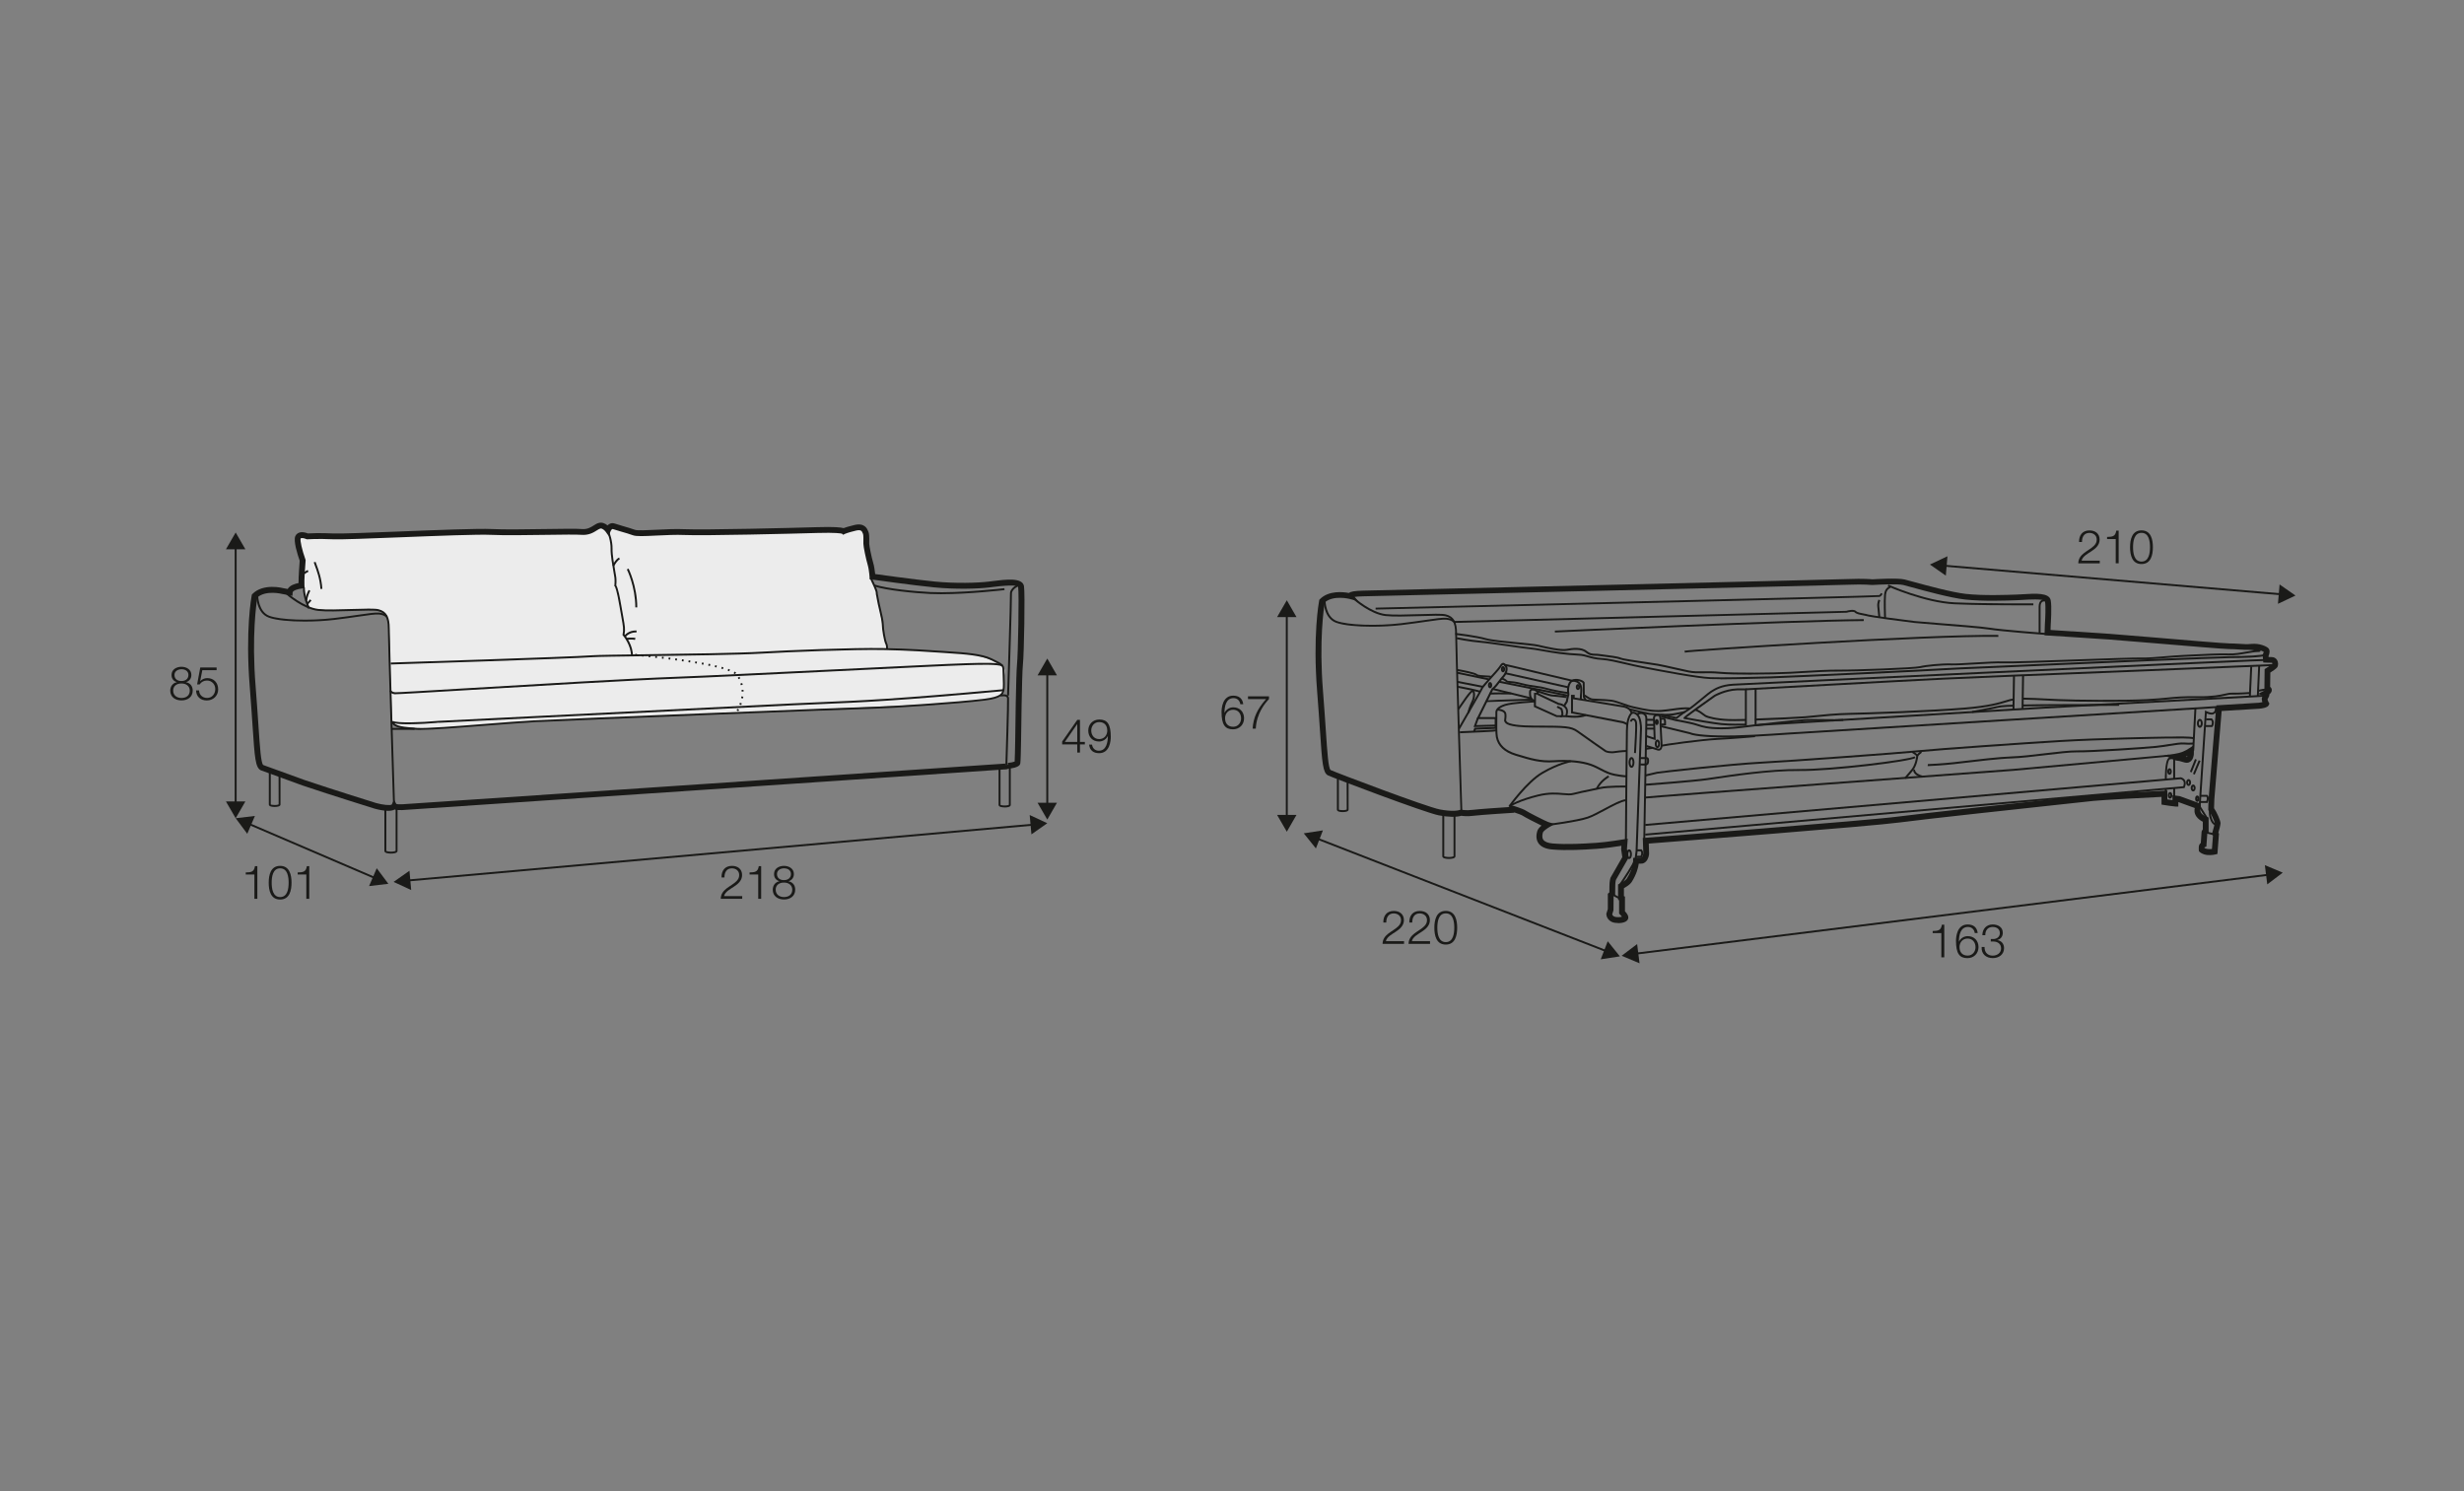 <?xml version="1.0" encoding="UTF-8"?>
<svg xmlns="http://www.w3.org/2000/svg" id="www_-_Q_180_280_" viewBox="0 0 570 345">
  <rect x="0" y="0" width="570" height="345" fill="#808080" stroke="none"/>
  <defs>
    <style>.cls-1{fill:#1a1a18;}.cls-2{fill:#ececec;}</style>
  </defs>
  <g>
    <g>
      <path class="cls-1" d="M286.92,162.92c-.12-.83-.7-1.4-1.58-1.4-1.76,0-2.08,2.01-2.08,3.38h.02c.36-.75,1.16-1.25,2.01-1.25,1.51,0,2.5,1.05,2.5,2.53s-1.07,2.56-2.56,2.56c-1.84,0-2.65-1.07-2.65-4.02,0-.9,.23-3.77,2.7-3.77,1.33,0,2.16,.66,2.32,1.98h-.68Zm-3.52,3.29c0,1.07,.57,1.94,1.89,1.94,1.08,0,1.81-.9,1.81-1.94,0-1.1-.67-2-1.83-2s-1.88,.89-1.88,2Z"></path>
      <path class="cls-1" d="M288.7,161.11h4.86v.63c-.94,.98-2.88,3.32-3.06,6.84h-.73c.18-2.56,1.02-4.45,3.11-6.84h-4.18v-.63Z"></path>
    </g>
    <g>
      <rect class="cls-1" x="297.45" y="142.11" width=".45" height="47.09"></rect>
      <polygon class="cls-1" points="295.43 142.77 297.68 138.88 299.92 142.77 295.43 142.77"></polygon>
      <polygon class="cls-1" points="295.43 188.54 297.68 192.43 299.92 188.54 295.43 188.54"></polygon>
    </g>
    <path class="cls-1" d="M335.17,198.73c-.46,0-1.52-.06-1.52-.61v-10h.45v10s.41,.16,1.07,.16,1.03-.13,1.08-.2v-10.17s.44,0,.44,0v10.21c0,.55-1.06,.61-1.52,.61Z"></path>
    <path class="cls-1" d="M310.62,187.89c-.41,0-1.35-.05-1.35-.56v-7.72h.45v7.72s.36,.11,.9,.11,.86-.1,.92-.16l-.02-6.41h.45v6.46c0,.5-.94,.56-1.35,.56Z"></path>
    <path class="cls-1" d="M337.72,169.65l-.02-.45c3.19-.13,8.06-.36,8.38-.43l.04,.2,.21,.14c-.08,.13-.12,.19-8.61,.54Z"></path>
    <path class="cls-1" d="M341.22,169.28l-.42-.15,.27-.76,4.7-.18v-1.83h-4.22l3.51-7.08,.05-.03c.51-.34,1.24-1.31,1.72-1.95,.24-.32,.43-.58,.55-.69,.29-.29,.8-.9,.89-1.63,.08-.66-.22-.94-.52-1.16-.18,.01-.42,.38-.58,.62l-.08,.12c-.31,.47-1.74,2.02-1.8,2.09-.85,.94-2.1,2.37-2.2,2.56h0c-.11,.26-.8,1.56-5.38,9.49l-.39-.22c2.08-3.61,5.23-9.09,5.35-9.41h0c.05-.15,.38-.61,2.29-2.73,.02-.02,1.47-1.59,1.76-2.03l.08-.12c.25-.38,.51-.77,.84-.83,.14-.02,.27,0,.39,.09,.41,.29,.81,.71,.71,1.58-.1,.87-.68,1.56-1.02,1.9-.09,.09-.28,.35-.51,.64-.51,.69-1.21,1.62-1.78,2.02l-3.13,6.32h3.95v2.72l-4.83,.19-.16,.47Z"></path>
    <path class="cls-1" d="M342.32,160.26c-.84-.34-5.31-1.18-5.35-1.19l.08-.44c.19,.03,4.56,.85,5.44,1.22l-.17,.42Z"></path>
    <rect class="cls-1" x="339.8" y="155.3" width=".45" height="6.04" transform="translate(119.62 461.81) rotate(-78.98)"></rect>
    <rect class="cls-1" x="340.53" y="152.66" width=".45" height="7.54" transform="translate(118.02 458.05) rotate(-78.22)"></rect>
    <path class="cls-1" d="M344.83,156.82c-.2-.05-.65-.08-1.13-.1-1.2-.06-2.02-.12-2.31-.43-.23-.23-2.4-.73-4.37-1.07l.08-.44c.98,.17,4.2,.76,4.62,1.2,.19,.2,1.33,.26,2.01,.29,.53,.02,.98,.05,1.23,.11l-.12,.43Z"></path>
    <path class="cls-1" d="M362.78,160.52c-1.01,0-4.39-.73-5.38-1.03-.54-.17-1.22-.26-2-.37-.96-.13-2.16-.3-3.5-.66-1.33-.36-2.17-.42-2.67-.46-.45-.03-.73-.05-.9-.27-.15-.19-.62-.42-.89-.51l.15-.42c.08,.03,.81,.3,1.09,.66,.05,.06,.28,.08,.58,.1,.52,.04,1.38,.1,2.75,.47,1.32,.35,2.45,.51,3.45,.65,.81,.11,1.5,.21,2.07,.39,1.37,.42,4.96,1.11,5.34,1.01l.13,.43s-.13,.02-.23,.02Z"></path>
    <rect class="cls-1" x="354.47" y="151.23" width=".45" height="16.17" transform="translate(128.48 475.57) rotate(-78.61)"></rect>
    <path class="cls-1" d="M363.6,157.7c-.54-.13-13.17-3.1-13.69-3.25-.5-.15-1.98-.42-1.99-.42l.08-.44c.06,.01,1.52,.27,2.05,.43,.5,.15,13.53,3.22,13.66,3.25l-.1,.44Z"></path>
    <path class="cls-1" d="M362.07,163.32l-.38-.24,.54-.84c.04-.21,.19-1.07,.29-1.4l.05-.09s.03-.18-.03-.47c-.11-.58-.07-2.43,1.04-2.99,1.03-.52,2.65-.02,2.97,.55l.03,.11,.04,3.26,.42,.69-.38,.23-.48-.79-.04-3.31c-.26-.33-1.5-.75-2.34-.33-.82,.41-.9,1.96-.8,2.5,.09,.47,.04,.7-.04,.82-.11,.38-.27,1.33-.27,1.34l-.03,.08-.56,.87Z"></path>
    <path class="cls-1" d="M376.24,167.8c-.04-.13-.48-.35-.84-.46l-11.97-2.32v-4.27h.85v.64l11.47,1.87c.07,.01,1.61,.31,1.91,1.63l-.44,.1c-.23-1.03-1.53-1.28-1.55-1.29l-11.79-1.93v2.87l11.63,2.25c.25,.08,1.02,.34,1.16,.75l-.43,.14Z"></path>
    <rect class="cls-1" x="349.56" y="156.01" width=".45" height="8.96" transform="translate(110.76 462.11) rotate(-76.25)"></rect>
    <path class="cls-1" d="M362.43,165.93l-2.37-.02-5.22-2.35v-.15c0-.37,0-.7,0-.98-1.13-.69-1.12-1.49-1.12-2.03,0-.07,0-.14,0-.2-.03-.69,.45-.85,.47-.86,.02,0,.67-.23,1.43,.32,.11,.08,.46,.33,.38,.65-.01,.04-.03,.08-.05,.11l4.7,2.23c.21,.01,.98,.11,1.66,.83,.81,.86,.2,2.25,.18,2.31l-.06,.13Zm-2.23-.45h1.93c.11-.33,.34-1.17-.14-1.68-.64-.68-1.35-.69-1.38-.69l-.1-.02-5.19-2.46c-.01,.48-.02,1.75-.02,2.65l4.91,2.21Zm-5.64-5.73c-.14,0-.22,.03-.23,.03-.02,0-.18,.08-.16,.41,0,.07,0,.14,0,.22,0,.44,0,.98,.68,1.49,0-1.02,.02-1.36,.02-1.48l-.13-.06,.71-.12s.06-.02,.09-.03c-.02-.03-.08-.09-.19-.17-.32-.24-.61-.29-.8-.29Z"></path>
    <path class="cls-1" d="M376.21,179.84c-.26,0-1.05-.03-2.76-.36-1.28-.25-2.23-.75-3.25-1.27-.69-.36-1.4-.73-2.24-1.03-2.02-.73-5.18-1.04-8.46-.82-3.2,.21-5.47-.48-8.61-1.43l-.3-.09c-2.62-.79-4.14-2.23-4.54-4.27-.17-.87-.14-2.84-.12-4.29,0-.62,.01-1.15,0-1.34-.07-.87,.66-1.56,2.17-2.05,1.61-.53,6.71-.81,6.93-.83l.02,.45c-.05,0-5.26,.29-6.81,.8-.88,.29-1.92,.8-1.86,1.59,.02,.21,0,.73,0,1.38-.02,1.34-.04,3.37,.12,4.19,.36,1.86,1.78,3.18,4.23,3.92l.3,.09c3.1,.94,5.34,1.62,8.45,1.41,3.39-.22,6.54,.09,8.64,.85,.88,.32,1.6,.69,2.3,1.06,.98,.51,1.91,1,3.13,1.23,2.03,.39,2.74,.35,2.74,.35l.03,.45s-.04,0-.1,0Z"></path>
    <path class="cls-1" d="M361.05,165.94s-.07,0-.12,0l.06-.45c.11,.01,.14-.02,.15-.03,.17-.21-.03-1.02-.14-1.31-.03-.02-.29-.15-.73-.37-.09-.04-.16-.08-.17-.09l.24-.38s.06,.03,.13,.06c.76,.36,.9,.47,.96,.6,0,.01,.47,1.25,.08,1.76-.08,.1-.22,.21-.45,.21Z"></path>
    <path class="cls-1" d="M362.37,161.5c-.78-.11-2.89-.36-3.28-.36-.51,.04-3.15-.88-3.67-1.07l.15-.42c1.18,.41,3.16,1.04,3.51,1.04,.5-.02,3.24,.35,3.36,.36l-.06,.45Z"></path>
    <path class="cls-1" d="M372.82,174.27c-.92,0-1.46-.27-1.49-.28-.08-.05-5.02-3.48-6.55-4.6-1.41-1.03-3-1.04-8.91-1.06h-1.05c-6.13-.03-6.56-.92-6.75-1.31-.17-.13-.13-.36-.08-.68,.04-.3,.1-.72,.02-1.17-.11-.58-1.22-.76-1.63-.78l.02-.45c.08,0,1.85,.09,2.05,1.14,.1,.53,.03,1.01-.01,1.32-.02,.11-.03,.24-.03,.3,.04,.04,.06,.09,.08,.13,.41,.85,3.67,1.04,6.34,1.05h1.04c6.03,.02,7.65,.03,9.18,1.15,1.53,1.12,6.45,4.53,6.52,4.58h0s.77,.36,2,.16c1.35-.22,2.71-.25,2.73-.25v.45s-1.33,.03-2.65,.24c-.3,.05-.57,.07-.81,.07Z"></path>
    <path class="cls-1" d="M344.7,159.24c-.28,0-.49-.31-.49-.72s.21-.72,.49-.72,.49,.31,.49,.72-.21,.72-.49,.72Zm0-.93s-.04,.12-.04,.21,.02,.16,.04,.21c.02-.05,.04-.12,.04-.21s-.02-.16-.04-.21Z"></path>
    <path class="cls-1" d="M347.7,155.55c-.28,0-.49-.31-.49-.72s.21-.72,.49-.72,.49,.31,.49,.72-.21,.72-.49,.72Zm0-.93s-.04,.12-.04,.21,.02,.16,.04,.21c.02-.05,.04-.12,.04-.21s-.02-.16-.04-.21Z"></path>
    <rect class="cls-1" x="355.28" y="149.94" width=".45" height="14.9" transform="translate(124.3 469.96) rotate(-77.39)"></rect>
    <path class="cls-1" d="M365.47,161.86s-.02-.72,.04-1.19c.2-1.58-.1-2.23-.39-2.49-.59-.54-1.33-.48-1.44-.42l-.3-.33c.08-.09,.24-.14,.48-.16,.21,0,.95,0,1.57,.57,.53,.49,.71,1.46,.53,2.88-.05,.44-.03,1.11-.03,1.12h-.45Z"></path>
    <path class="cls-1" d="M365.03,159.65c-.29,0-.5-.3-.5-.69s.22-.69,.5-.69,.5,.3,.5,.69-.22,.69-.5,.69Zm-.02-.94s-.03,.1-.03,.24,.05,.23,.07,.24c-.02-.02,.03-.1,.03-.24s-.05-.23-.07-.24Z"></path>
    <path class="cls-1" d="M364.23,166.06c-1.05,0-1.91-.13-1.98-.14l.07-.45s2.8,.41,4.43-.24l.17,.42c-.79,.32-1.81,.41-2.69,.41Z"></path>
    <path class="cls-1" d="M522.41,160.06l-.1-.44c.79-.18,1.42-.3,1.95-.3v.45c-.48,0-1.09,.12-1.85,.29Z"></path>
    <path class="cls-1" d="M487.17,162.38c-4.51,0-9-.08-11.11-.18-.71-.03-1.48-.07-2.26-.11-2.13-.11-4.34-.22-5.86-.23v-.45c1.54,.01,3.75,.13,5.88,.23,.78,.04,1.54,.08,2.25,.11,3.75,.17,15.03,.29,20.59,0,2.13-.11,3.53-.25,4.77-.37,1.95-.19,3.5-.35,6.87-.3,3.56,.05,5.24-.33,6.35-.58,.62-.14,1.11-.25,1.67-.24,1.51,.04,4.09-.14,4.12-.15l.03,.45s-2.63,.18-4.16,.15c-.51-.02-.95,.09-1.56,.23-1.13,.25-2.83,.64-6.46,.59-3.35-.04-4.88,.11-6.82,.3-1.24,.12-2.65,.26-4.79,.38-2.45,.13-6,.18-9.53,.18Z"></path>
    <path class="cls-1" d="M406,166.7v-.45c4.64-.15,10.1-.42,11.52-.53,.58-.05,1.29-.12,2.1-.2,2.17-.22,5.14-.53,8.08-.58,4.22-.08,18.85-.57,26.78-1.23,5.61-.47,7.95-1.19,9.5-1.67,.67-.21,1.2-.37,1.76-.43l.05,.45c-.52,.05-1,.2-1.67,.41-1.57,.49-3.94,1.22-9.6,1.69-7.94,.66-22.58,1.15-26.81,1.23-2.91,.05-5.88,.36-8.04,.58-.81,.08-1.53,.16-2.11,.2-1.42,.12-6.89,.38-11.56,.54Z"></path>
    <path class="cls-1" d="M401.31,166.83c-.58,0-1.08,0-1.5-.02-2.85-.11-4.81-.65-5.38-.97-.14-.08-.29-.19-.48-.34-.43-.34-1.03-.8-1.86-1.1l.15-.42c.89,.32,1.55,.83,1.98,1.16,.17,.13,.32,.25,.43,.31,.45,.25,2.3,.8,5.18,.91,.55,.02,1.81,.05,4.04-.02v.45c-.93,.03-1.8,.04-2.56,.04Z"></path>
    <path class="cls-1" d="M383.53,164.73c-1.77,0-3.57-.39-4.92-.69-.28-.06-.53-.12-.77-.17-.77-.16-1.68-.48-2.56-.79-.95-.34-1.85-.65-2.49-.74-.85-.12-2.19-.17-3.18-.21-.51-.02-.94-.04-1.19-.06-.65-.05-1.5-.64-1.86-.89-.05-.04-.09-.06-.11-.07l.11-.19-.11-.21c.13-.07,.2-.01,.37,.1,.3,.21,1.11,.77,1.64,.81,.25,.02,.67,.04,1.17,.06,.99,.04,2.36,.1,3.22,.22,.69,.1,1.61,.42,2.58,.76,.86,.31,1.76,.62,2.5,.77,.24,.05,.5,.11,.78,.17,1.54,.34,3.65,.8,5.62,.65,.85-.06,1.69-.18,2.5-.29,1.43-.2,2.78-.39,4.06-.28l-.04,.45c-1.23-.11-2.56,.08-3.96,.28-.82,.11-1.66,.23-2.53,.3-.27,.02-.55,.03-.82,.03Z"></path>
    <path class="cls-1" d="M318.22,141.04v-.45c1.14-.03,115.19-2.74,116.5-2.91,.17-.08,.34-.37,.38-.47l.41,.18c-.02,.05-.25,.54-.67,.71-.35,.15-81.68,2.1-116.62,2.93Z"></path>
    <path class="cls-1" d="M434.53,142.97s-.15-1.9-.25-2.63c-.11-.8,.25-1.59,.27-1.62l.41,.19s-.32,.7-.23,1.37c.1,.75,.24,2.58,.25,2.66l-.45,.04Z"></path>
    <path class="cls-1" d="M474.5,146.98c-2.12-.13-11.51-.86-14.32-1.31-1.8-.29-7.47-.74-12.04-1.1-2.42-.19-4.51-.36-5.32-.45-2.02-.22-10.38-1.34-10.89-1.55-.13-.05-.45-.11-.78-.17-.99-.18-1.77-.34-2.09-.7-.24-.27-1.24-.12-1.86,.06h-.06c-3.7,.11-90.52,2.36-90.72,2.36v-.45c.4,0,88.61-2.29,90.68-2.34,.36-.11,1.8-.49,2.3,.07,.25,.27,1.21,.45,1.84,.56,.39,.07,.7,.13,.88,.2,.45,.17,8.34,1.25,10.77,1.52,.81,.09,2.89,.25,5.31,.44,4.57,.36,10.26,.81,12.07,1.1,2.8,.45,12.16,1.18,14.27,1.31l-.03,.45Z"></path>
    <path class="cls-1" d="M405.12,156.09c-2.89,0-5.65-.06-7.24-.2-1.64-.15-2.83-.13-3.89-.11-1.19,.02-2.22,.04-3.43-.21-.96-.2-2.11-.46-3.23-.71-1.5-.34-2.91-.66-3.85-.83-.54-.1-1.56-.25-2.74-.42-3.03-.44-5.38-.8-5.92-1.03-.63-.27-2.62-.52-3.95-.68-.35-.04-.66-.08-.92-.12-.36-.05-.68-.06-.96-.07-.75-.02-1.35-.04-2.17-.73-1.07-.89-3.14-.64-4.28-.41-1.45,.29-4.74-.48-6.71-.94l-.09-.02c-.77-.18-2.77-.37-4.87-.58-2.8-.27-5.97-.58-7.23-.95-2.18-.63-6.75-1.18-6.98-1.18v-.45c.27,0,4.91,.56,7.1,1.2,1.22,.36,4.37,.66,7.15,.93,2.21,.22,4.13,.4,4.93,.59l.09,.02c1.81,.42,5.17,1.2,6.52,.93,1.22-.24,3.45-.5,4.66,.51,.7,.58,1.17,.6,1.89,.62,.29,0,.62,.02,1,.07,.26,.03,.57,.07,.91,.12,1.51,.19,3.39,.42,4.07,.72,.52,.23,3.57,.67,5.8,1,1.18,.17,2.2,.32,2.76,.42,.95,.17,2.37,.49,3.87,.83,1.12,.25,2.26,.51,3.22,.71,1.17,.24,2.12,.22,3.34,.2,1.07-.02,2.27-.04,3.94,.11,3.46,.31,12.36,.22,16.33,0,.84-.05,1.68-.1,2.54-.15,2.98-.18,6.06-.37,8.78-.35,3.39,.04,17.3-.48,18.53-.79,1.37-.34,5.1-.71,7.36-.64,1.05,.04,3.12-.09,5.31-.22,2.61-.15,5.32-.32,6.67-.24,1.33,.08,9.98-.23,17.61-.5,6.65-.24,12.94-.45,14.17-.42,1.6,.05,3.54-.12,5.6-.29,1.31-.11,2.66-.22,3.92-.28,.67-.03,1.44-.07,2.25-.11,2.98-.15,6.68-.33,8.53-.25,1.32,.06,2.79-.2,4.08-.43,.65-.11,1.28-.22,1.85-.29-.63-.12-1.43-.25-2.18-.36l.07-.45c3.63,.53,3.62,.69,3.61,.92-.02,.26-.33,.27-.63,.27-.75,.01-1.67,.18-2.64,.35-1.32,.23-2.81,.49-4.18,.43-1.83-.08-5.52,.1-8.49,.25-.81,.04-1.58,.08-2.26,.11-1.25,.06-2.6,.17-3.9,.28-2.07,.17-4.02,.33-5.64,.29-1.21-.03-7.49,.19-14.14,.42-8.02,.28-16.3,.58-17.65,.5-1.33-.07-4.02,.08-6.62,.24-2.2,.13-4.29,.25-5.35,.22-2.32-.07-6.03,.33-7.23,.63-1.3,.32-15.14,.84-18.65,.81-2.69-.03-5.77,.16-8.75,.34-.85,.05-1.7,.1-2.54,.15-2.15,.12-5.75,.2-9.15,.2Z"></path>
    <path class="cls-1" d="M398,157.14c-.88,0-1.68,0-2.32-.03-2.97-.1-11.64-1.76-15.34-2.47l-1.03-.2c-.89-.17-1.95-.42-3.07-.68-2.09-.49-4.26-1-5.71-1.08-1.4-.07-2.46-.37-3.31-.61-.54-.15-1.01-.29-1.45-.33-.4-.04-.78-.06-1.21-.09-.84-.05-1.89-.11-3.76-.35-1.37-.18-2.7-.41-3.88-.62-1.27-.22-2.37-.42-3.21-.49-.74-.06-2.53-.32-4.61-.62-2.52-.36-5.37-.77-6.71-.88-2.4-.2-5.4-.8-5.43-.81l.09-.44s3,.6,5.37,.8c1.35,.11,4.21,.52,6.73,.89,1.99,.29,3.86,.56,4.59,.62,.86,.07,1.97,.27,3.25,.49,1.17,.21,2.49,.44,3.86,.61,1.85,.24,2.89,.3,3.73,.35,.44,.03,.82,.05,1.23,.09,.48,.05,.97,.19,1.53,.35,.87,.25,1.86,.53,3.21,.6,1.49,.07,3.67,.59,5.79,1.09,1.11,.26,2.16,.51,3.05,.68l1.03,.2c3.69,.71,12.34,2.37,15.27,2.47,2.81,.1,8.54-.05,12.33-.15l1.7-.04c3.34-.08,37.24-1.68,39.86-1.88,1.46-.11,5.61-.28,10.41-.48,3.92-.16,8.37-.35,12.32-.54,8.51-.41,41.5-1.79,43.64-1.79,3.63,0,7.55-.18,8.01-.53l.27,.36c-.76,.58-6.53,.63-8.28,.63-2.14,0-35.1,1.38-43.62,1.79-3.95,.19-8.4,.38-12.33,.54-4.8,.2-8.94,.37-10.39,.48-2.62,.2-36.55,1.79-39.89,1.88l-1.7,.04c-2.93,.08-7.03,.19-10.04,.19Z"></path>
    <path class="cls-1" d="M435.85,142.96c0-.16-.15-3.93,0-5.41,.14-1.36,.91-1.8,1.36-1.93l.16,.42h-.03c-.59,.19-.97,.74-1.05,1.56-.15,1.46,0,5.31,0,5.35l-.45,.02Z"></path>
    <path class="cls-1" d="M378.55,199.03l-.45-.06,.26-2.01,1.02-28.48c0-.65-.15-2.49-.85-3.03-.35-.27-.6-.37-.79-.33-.22,.06-.43,.33-.64,.81-.25,.58-.47,1.22-.52,3.14-.06,2.46-.23,25.26-.23,25.49h-.45c0-.23,.17-23.04,.23-25.5,.05-1.83,.23-2.57,.56-3.31,.28-.63,.58-.97,.95-1.06,.44-.11,.86,.16,1.18,.41,1.01,.78,1.02,3.29,1.02,3.4l-1.02,28.51-.26,2.03Z"></path>
    <path class="cls-1" d="M380.6,194.21h-.45c0-.26,.43-25.2,.46-26.65v-.49c.05-1.11,.04-1.38-.37-1.68-.62-.45-1.43,.07-1.44,.07l-.25-.38s1.07-.7,1.95-.06c.62,.45,.61,.96,.57,2.06v.49c-.05,1.44-.47,26.39-.48,26.64Z"></path>
    <path class="cls-1" d="M379.78,198.45h-1.27v-.45h1c.21-.41,.21-.74,.02-1.04h-.82v-.45h1.04l.07,.08c.4,.49,.4,1.08,.02,1.74l-.06,.11Z"></path>
    <path class="cls-1" d="M376.87,198.75c-.38,0-.65-.47-.65-1.12s.27-1.12,.65-1.12,.65,.47,.65,1.12-.27,1.12-.65,1.12Zm0-1.78s-.19,.25-.19,.67,.15,.65,.2,.67c.05-.02,.19-.25,.19-.67s-.15-.65-.2-.67Z"></path>
    <path class="cls-1" d="M374.92,204.9l-.37-.26c.92-1.33,3.35-4.96,3.5-5.82l.44,.08c-.19,1.11-3.23,5.5-3.57,6Z"></path>
    <rect class="cls-1" x="373.64" y="206.41" width=".45" height="1.96" transform="translate(14.14 438.45) rotate(-61.73)"></rect>
    <path class="cls-1" d="M349.31,186.78l-.37-.26c.17-.24,4.14-5.81,7.75-7.91,3.79-2.2,6.53-2.7,6.64-2.72l.08,.44s-2.78,.51-6.49,2.67c-3.53,2.05-7.57,7.73-7.61,7.79Z"></path>
    <path class="cls-1" d="M349.4,186.63l-.23-.39c.09-.06,2.31-1.37,6.58-2.41,2.6-.63,4.4-.47,5.84-.34,.95,.08,1.69,.15,2.38-.04,1.1-.3,2.48-.58,3.81-.85,.84-.17,1.65-.34,2.35-.5,1.8-.42,6-.35,6.18-.35v.45c-.05,0-4.33-.06-6.08,.34-.7,.16-1.52,.33-2.36,.5-1.32,.27-2.69,.55-3.78,.84-.76,.21-1.58,.13-2.53,.05-1.42-.12-3.17-.28-5.7,.33-4.2,1.02-6.43,2.34-6.46,2.35Z"></path>
    <path class="cls-1" d="M369.59,182.6l-.41-.19c.92-1.95,2.78-2.95,2.86-2.99l.21,.4s-1.81,.97-2.67,2.78Z"></path>
    <path class="cls-1" d="M357.99,191.1l-.06-.45c.07,0,6.86-.88,9.27-1.69,1.04-.35,2.48-1.12,3.88-1.87,2-1.07,3.88-2.08,5.03-2.18l.04,.45c-1.06,.09-2.99,1.13-4.86,2.13-1.41,.76-2.88,1.54-3.95,1.9-2.45,.83-9.07,1.67-9.35,1.71Z"></path>
    <path class="cls-1" d="M377.42,177.64c-.45,0-.68-.62-.68-1.24s.23-1.24,.68-1.24,.68,.62,.68,1.24-.23,1.24-.68,1.24Zm0-2.03c-.06,.02-.23,.29-.23,.79s.17,.77,.23,.79c.06-.02,.23-.29,.23-.79s-.17-.77-.23-.79Z"></path>
    <path class="cls-1" d="M380.07,177.11c-.37,0-.64-.02-.66-.02l.04-.45s.6,.05,1.21,0c.34-.03,.39-.23,.35-.82,0-.13-.03-.18-.05-.2h-.02s-.07,0-.07,0h-1.43v-.45h1.43s.18-.04,.37,.1c.14,.1,.21,.27,.23,.5,.03,.47,.07,1.26-.77,1.33-.22,.02-.44,.02-.62,.02Z"></path>
    <path class="cls-1" d="M378.45,174.24l-.45-.03c.13-2.09,.36-6.24,.26-6.94-.07-.46-.28-.63-.44-.63h0c-.13,0-.28,.11-.31,.34l-.45-.06c.06-.43,.37-.73,.75-.73,0,0,0,0,0,0,.34,0,.78,.26,.89,1.01,.14,.92-.24,6.78-.25,7.03Z"></path>
    <path class="cls-1" d="M380.61,181.78l-.03-.45c.11,0,11.2-.83,14.41-1.3l1.16-.17c3.98-.6,13.28-1.99,20.08-1.93,7.55,.06,25.62-2.19,26.64-2.93l.27,.36c-1.2,.88-19.58,3.1-26.91,3.02-6.74-.09-16.04,1.33-20.01,1.93l-1.16,.17c-3.23,.47-14.33,1.3-14.44,1.31Z"></path>
    <path class="cls-1" d="M383.72,173.68c-.1,0-.2-.02-.26-.04h0s-2.41-.75-2.66-.83l.14-.43c.25,.08,2.67,.83,2.67,.83,.01,0,.17,.06,.3-.04,.17-.12,.25-.45,.24-.93l-.24-4.76c.05-.61,.02-1.54-.19-1.78-.41-.06-.65,0-.77,.11-.09,.08-.12,.22-.11,.41,.04,.71,.16,4.56,.16,4.72v.32s-2.21-.73-2.21-.73l.14-.43,1.61,.53c-.03-.96-.12-3.8-.15-4.38-.02-.33,.06-.58,.24-.76,.22-.22,.56-.3,1.08-.27,.13,0,.26,.07,.35,.19,.4,.47,.31,1.81,.29,2.08l.24,4.74c.02,.66-.13,1.1-.43,1.31-.15,.11-.31,.14-.45,.14Z"></path>
    <path class="cls-1" d="M384.21,167.86v-.45s.74-.02,.74-.02v-.45c0-.21-.06-.35-.1-.42h-.69v-.45h.88l.06,.06s.3,.28,.3,.81v.89l-1.19,.03Z"></path>
    <rect class="cls-1" x="381" y="166.31" width="1.77" height=".45"></rect>
    <rect class="cls-1" x="380.95" y="167.5" width="1.77" height=".45"></rect>
    <path class="cls-1" d="M383.26,167.75c-.27,0-.46-.29-.46-.69s.19-.69,.46-.69,.46,.29,.46,.69-.19,.69-.46,.69Zm0-.8s0,.07,0,.11,0,.08,0,.11c0-.03,0-.07,0-.11s0-.08,0-.11Z"></path>
    <rect class="cls-1" x="380.87" y="168.35" width="1.75" height=".45"></rect>
    <path class="cls-1" d="M385.26,165.61c-1.41,0-2.83-.14-3.46-.2-.17-.02-.27-.03-.31-.03-.22,0-3.3-.74-4.61-1.06l.11-.44c1.63,.4,4.29,1.03,4.51,1.05,0-.01,.15,.01,.34,.03,1.02,.1,4.14,.41,5.84-.02,0,0,1.8-.38,1.98-.41l.09,.44c-.19,.04-1.97,.41-1.97,.41-.7,.18-1.61,.24-2.52,.24Z"></path>
    <path class="cls-1" d="M401.86,167.89c-1.17,0-2.62-.03-3.66-.14-2.12-.23-6.62-1.03-8.56-1.4l-.15-.03-.04-.15c-.04-.19-.07-.34,7.06-5.37,.12-.07,2.48-1.42,5.33-1.53h2.25s0,8.59,0,8.59h-.22s-.89,.03-2.02,.03Zm-11.71-1.9c2.1,.4,6.13,1.1,8.1,1.31,1.73,.19,4.59,.14,5.4,.12v-7.7h-1.79c-2.72,.11-5.07,1.44-5.09,1.46-2.2,1.55-5.61,4-6.62,4.81Z"></path>
    <path class="cls-1" d="M387.91,166.37l-3.71-.77,.09-.44,3.49,.72c.3-.25,1.36-1.11,2.44-1.73,.71-.41,2.25-1.68,3.49-2.71,.96-.79,1.71-1.42,2.01-1.59,.07-.04,.15-.09,.23-.14,.76-.47,2.19-1.35,4.93-1.52,4.21-.26,116.33-5.5,119.97-5.61,3.76-.11,4.2-.14,4.24-.14l.02,.22v-.22s.23,.22,.23,.22c0,.09,0,.14-.23,.18v.04s0-.04,0-.04c-.39,.07-1.44,.1-4.25,.19-3.64,.11-115.75,5.35-119.96,5.61-2.63,.16-3.99,1-4.72,1.45-.09,.06-.17,.11-.24,.15-.26,.15-1.08,.83-1.95,1.54-1.32,1.09-2.81,2.32-3.56,2.75-1.21,.7-2.45,1.74-2.46,1.75l-.08,.07Z"></path>
    <rect class="cls-1" x="405.9" y="159.37" width=".45" height="8.29"></rect>
    <path class="cls-1" d="M403.88,159.71l-.03-.45c.35-.02,35.37-1.97,45.75-2.47,7.63-.36,25.31-1.07,37.01-1.53,4.5-.18,8.23-.33,10.38-.42,3.9-.16,11.02-.46,17.24-.72,7.49-.31,11.74-.49,11.8-.49v.45c-.12,0-5.52,.23-11.78,.49-6.22,.26-13.34,.56-17.24,.72-2.15,.09-5.88,.24-10.38,.42-11.7,.46-29.38,1.17-37.01,1.53-10.37,.5-45.39,2.45-45.74,2.47Z"></path>
    <path class="cls-1" d="M398.13,168.73c-.05,0-.11,0-.16,0-2.92-.02-4.12-.4-5.28-.77-.42-.13-.81-.26-1.28-.37-.74-.17-1.98-.44-3.73-.75l-.09-.02c-.1-.02-2.84-.72-3.39-.86l.11-.44c1.3,.33,3.27,.83,3.36,.85l.08,.02c1.76,.32,3.01,.59,3.75,.76,.49,.11,.91,.25,1.31,.38,1.13,.36,2.29,.73,5.15,.75,2.29,.02,4.23-.23,6.1-.46,1.33-.17,2.58-.32,3.93-.39,3.22-.16,64.27-3.89,64.88-3.93,0,0,46.6-2.52,47.94-2.59l1.27-.07c.79-.04,1.61-.08,1.71-.1l.1,.44c-.08,.02-.43,.04-1.78,.11l-1.27,.07c-1.34,.07-47.93,2.59-47.93,2.59-.61,.04-61.67,3.77-64.89,3.93-1.33,.06-2.58,.22-3.9,.39-1.84,.23-3.74,.47-6,.47Z"></path>
    <path class="cls-1" d="M467.9,163.45v-.45c1.91-.03,6.48-.11,7.33-.09,1.16,.03,14.87-.06,15-.06v.45c-.56,0-13.85,.09-15.02,.06-.85-.02-5.4,.05-7.31,.09Z"></path>
    <path class="cls-1" d="M456.26,164.94l-.08-.44s4.77-.87,5.8-1.14c1.07-.28,3.69-.32,3.8-.32v.45s-2.67,.03-3.68,.3c-1.05,.28-5.64,1.12-5.83,1.15Z"></path>
    <path class="cls-1" d="M406.02,168.04l-.05-.45c.4-.05,9.87-1.12,11.56-1.21,.83-.05,2.48-.03,4.23-.01,1.81,.02,3.69,.04,4.62-.02l.03,.45c-.94,.06-2.83,.04-4.66,.02-1.74-.02-3.38-.03-4.2,.01-1.68,.09-11.44,1.2-11.54,1.21Z"></path>
    <path class="cls-1" d="M399.13,170.62c-.56,0-1.11,0-1.66-.02-5-.1-6.37-.63-6.59-.74l-6.68-1.61,.11-.44,6.77,1.64s1.15,.59,6.41,.7c5.1,.11,11.22-.32,15.69-.62l.91-.06c4.5-.31,98.1-6.07,99.05-6.13l.03,.45c-.94,.06-94.54,5.82-99.05,6.13l-.91,.06c-4.01,.27-9.34,.64-14.08,.64Z"></path>
    <rect class="cls-1" x="461.87" y="159.96" width="7.93" height=".45" transform="translate(298.6 623.53) rotate(-89.13)"></rect>
    <rect class="cls-1" x="464.08" y="159.81" width="7.73" height=".45" transform="translate(300.82 625.5) rotate(-89.13)"></rect>
    <path class="cls-1" d="M520.69,161.08l-.45-.02c.11-2.33,.32-6.76,.32-6.87h.45c0,.06-.25,5.29-.32,6.89Z"></path>
    <path class="cls-1" d="M522.53,161.07l-.45-.02c.11-2.39,.32-6.94,.32-7.05h.45c0,.06-.25,5.43-.32,7.07Z"></path>
    <path class="cls-1" d="M380.7,179.63l-.14-.43s.2-.05,1.08-.25c.64-.15,1.38-.32,1.64-.38,.54-.14,17.16-1.98,24.08-2.34,6.76-.35,32.31-2.23,36.61-2.67,4.22-.43,24.29-1.85,32.84-2.35,8.67-.51,22.25-.76,24-.78h1.06c2.2-.05,4.69-.09,5.7,.16l-.1,.44c-.95-.23-3.52-.19-5.59-.16h-1.07c-1.75,.03-15.31,.28-23.98,.79-8.55,.51-28.6,1.93-32.82,2.35-4.3,.44-29.87,2.32-36.63,2.67-6.76,.35-23.42,2.19-23.99,2.32-.27,.07-1.01,.24-1.65,.39-.52,.12-.97,.22-1.03,.24Z"></path>
    <path class="cls-1" d="M500.8,180.4s-.08-4.38,.85-5.05c.09-.06,.34-.25,1.73-.14l-.04,.45c-.96-.07-1.36,0-1.44,.06-.49,.35-.71,2.99-.66,4.67h-.45Z"></path>
    <rect class="cls-1" x="502.71" y="168.56" width="9.74" height=".45" transform="translate(312.58 666.88) rotate(-87.01)"></rect>
    <path class="cls-1" d="M380.61,193.33l-.04-.45,124.48-10.97c.16-.47,.18-.84,.06-1.11-.1-.22-.31-.39-.63-.51h-.06s-123.82,10.8-123.82,10.8l-.04-.45,123.97-10.81,.04,.02c.46,.16,.78,.41,.94,.76,.19,.41,.16,.95-.1,1.59l-.05,.13-124.76,10.99Z"></path>
    <rect class="cls-1" x="502.73" y="175.44" width=".45" height="4.69"></rect>
    <rect class="cls-1" x="502.73" y="182.35" width=".45" height="2.35"></rect>
    <path class="cls-1" d="M509.07,186.6h-.45c0-.1,1.11-16.79,1.45-21.9l.02-.33,.3,.15c.4,.19,1.14,.45,1.44,.33,.42-.17,.55-.23,.58-1.28h.45c-.03,1.18-.22,1.43-.86,1.7-.42,.17-1.11-.05-1.51-.2-.18,2.69-1.41,21.31-1.42,21.55Z"></path>
    <path class="cls-1" d="M510.67,185.78h-1.77v-.45h1.47c.17-.43,.18-.76,.04-.98h-1.41v-.45h1.63l.07,.08c.34,.39,.35,.95,.04,1.67l-.06,.13Z"></path>
    <path class="cls-1" d="M508.29,185.53c-.28,0-.49-.31-.49-.74s.2-.74,.49-.74,.49,.31,.49,.74-.2,.74-.49,.74Zm0-.97c-.02,.05-.04,.13-.04,.22s.02,.17,.04,.22c.02-.05,.04-.13,.04-.22s-.02-.17-.04-.22Z"></path>
    <path class="cls-1" d="M508.89,168.39c-.39,0-.68-.44-.68-1.03s.29-1.03,.68-1.03,.68,.44,.68,1.03-.29,1.03-.68,1.03Zm0-1.62c-.07,0-.23,.2-.23,.58s.16,.58,.23,.58,.23-.2,.23-.58-.16-.58-.23-.58Z"></path>
    <path class="cls-1" d="M507.35,183.11c-.32,0-.57-.35-.57-.8s.25-.8,.57-.8,.57,.35,.57,.8-.25,.8-.57,.8Zm0-1.14s-.12,.13-.12,.35,.09,.34,.12,.35c.03,0,.12-.13,.12-.35s-.1-.34-.13-.35Z"></path>
    <path class="cls-1" d="M506.29,181.85c-.32,0-.57-.35-.57-.8s.25-.8,.57-.8,.57,.35,.57,.8-.25,.8-.57,.8Zm0-1.14s-.12,.13-.12,.35,.09,.34,.12,.35c.03,0,.12-.13,.12-.35s-.09-.34-.12-.35Z"></path>
    <rect class="cls-1" x="505.84" y="176.95" width="3.16" height=".45" transform="translate(153.81 581.94) rotate(-68.11)"></rect>
    <rect class="cls-1" x="506.46" y="177.32" width="3.42" height=".45" transform="translate(147.3 576.96) rotate(-67.16)"></rect>
    <path class="cls-1" d="M501.88,179.26c-.3,0-.52-.33-.52-.76s.22-.76,.52-.76,.52,.33,.52,.76-.22,.76-.52,.76Zm-.02-1.08s-.05,.12-.05,.32,.07,.3,.09,.32c-.02-.02,.05-.12,.05-.32s-.07-.3-.09-.32Z"></path>
    <path class="cls-1" d="M502.01,184.77c-.3,0-.52-.33-.52-.76s.22-.76,.52-.76,.52,.33,.52,.76-.22,.76-.52,.76Zm-.02-1.08s-.05,.12-.05,.32,.07,.3,.09,.32c-.02-.02,.05-.12,.05-.32s-.07-.3-.09-.32Z"></path>
    <rect class="cls-1" x="500.79" y="182.57" width=".45" height=".82"></rect>
    <path class="cls-1" d="M440.89,180.22l-.34-.3s.83-.95,1.65-1.95c.8-.99,1.09-2.73,1.09-3.02-.03-.13-.52-.52-1.03-.81l.22-.39c.47,.27,1.26,.78,1.26,1.21,0,.38-.31,2.22-1.19,3.31-.82,1.01-1.65,1.96-1.66,1.97Z"></path>
    <path class="cls-1" d="M380.59,184.75l-.1-.44c.71-.17,81.81-6.17,85.26-6.42l35.42-3.23c.12-.04,.52-.14,.85,.06,.22,.14,.35,.37,.39,.7l-.45,.05c-.02-.18-.08-.31-.18-.37-.15-.1-.41-.04-.49-.01h-.06s-35.45,3.25-35.45,3.25c-.84,.06-84.11,6.22-85.2,6.41Z"></path>
    <path class="cls-1" d="M384.45,172.74l-.06-.19-.19-.16c.22-.26,10-1.5,13.09-1.66,4.21-.21,8.64-.62,8.68-.63l.04,.45s-4.49,.41-8.7,.63c-4.14,.21-12.44,1.44-12.86,1.56Z"></path>
    <path class="cls-1" d="M383.41,173.08c-.35,0-.61-.42-.61-.99s.26-.99,.61-.99,.61,.42,.61,.99-.26,.99-.61,.99Zm0-1.52s-.16,.21-.16,.54,.12,.52,.17,.54c.04-.02,.16-.21,.16-.54s-.12-.52-.17-.54Z"></path>
    <path class="cls-1" d="M380.78,173.47l-.09-.44c.15-.03,1.38-.2,1.52-.22l.06,.45c-.55,.08-1.4,.2-1.5,.22Z"></path>
    <path class="cls-1" d="M443.73,174.97l-.45-.04c.04-.45,1.05-1.17,1.06-1.17l.26,.37c-.31,.22-.84,.7-.87,.85Z"></path>
    <path class="cls-1" d="M444.66,179.9c-1.29-.32-2.01-.91-2.11-1.73l.41-.18,.04,.13c.09,.77,1.01,1.15,1.77,1.34l-.11,.44Z"></path>
    <path class="cls-1" d="M446.02,177.23c-.05,0-.09,0-.1,0l.06-.45-.03,.22,.03-.22c.24,.02,3.55-.17,5.92-.43,.49-.05,1.2-.14,2.05-.24,3.19-.38,8.53-1.02,11.65-1.12,1.85-.05,4.62-.38,7.3-.7,3.07-.37,5.98-.7,7.64-.68,3.2,.05,15.66-.77,18.19-1.04,1.07-.11,2.13-.28,3.06-.43,1.45-.23,2.69-.42,3.5-.35,1.26,.11,2.18-.01,2.19-.01l.06,.45s-.98,.13-2.29,.02c-.75-.07-1.98,.13-3.39,.35-.94,.15-2,.32-3.09,.43-2.54,.27-15.04,1.1-18.25,1.04-1.64-.03-4.66,.33-7.58,.68-2.69,.32-5.47,.65-7.34,.71-3.1,.09-8.43,.73-11.61,1.11-.85,.1-1.56,.19-2.06,.24-2.11,.23-5.28,.44-5.93,.44Z"></path>
    <path class="cls-1" d="M511.76,168.21h-1.69v-.45h1.5c.03-.06,.08-.2,.1-.44,.04-.36-.1-.58-.18-.66h-1.17v-.45h1.33l.06,.04s.48,.37,.4,1.12c-.06,.57-.24,.75-.3,.79l-.06,.05Z"></path>
    <rect class="cls-1" x="511.04" y="191.77" width=".45" height="2.13" transform="translate(208.1 647.44) rotate(-76.97)"></rect>
    <rect class="cls-1" x="509.49" y="186.34" width=".45" height="3.29" transform="translate(-21.87 300.09) rotate(-32.15)"></rect>
    <path class="cls-1" d="M512.64,190.97c-.11,0-.24-.02-.39-.09-.42-.19-.76-.67-1.01-1.43-.46-1.35-.19-2.17-.18-2.2l.43,.14-.21-.07,.21,.07s-.22,.72,.18,1.92c.37,1.1,.85,1.27,1.05,1.2l.16,.42s-.1,.04-.24,.04Z"></path>
    <path class="cls-1" d="M339.94,164.97h-.45c0-.51,.34-1.5,1.02-2.93,.26-.55,.36-1.69,.13-1.95-.46,.24-2.04,2.57-2.58,3.36-.47,.7-.53,.78-.59,.82l-.13-.18-.15-.16c.05-.05,.27-.38,.5-.73,2.24-3.3,2.76-3.75,3.14-3.52,.67,.4,.33,2.06,.09,2.57-.85,1.8-.98,2.49-.98,2.74Z"></path>
    <path class="cls-1" d="M344.76,160.7l-.04-.19-.23-.12c.08-.16,.11-.23,5.13-.17v.45c-1.74-.02-4.6-.03-4.86,.02Z"></path>
    <path class="cls-1" d="M343.87,162.43l-.03-.22-.21-.1q.08-.16,10.82-.48v.45c-2.83,.09-10.29,.32-10.58,.35Z"></path>
    <polygon class="cls-1" points="340.88 168.22 341.68 166.05 342.11 166.2 341.53 167.76 346.13 167.64 346.14 168.09 340.88 168.22"></polygon>
    <path class="cls-1" d="M389.77,151l-.11-.44c1.15-.3,56.27-3.9,72.62-3.66v.45c-16.33-.25-71.36,3.34-72.5,3.64Z"></path>
    <path class="cls-1" d="M359.7,146.35l-.02-.45c.54-.03,53.71-2.51,71.47-2.66v.45c-17.75,.14-70.92,2.63-71.45,2.65Z"></path>
    <path class="cls-1" d="M505.86,176.48c-.13,0-.27-.02-.42-.05-.23-.06-.43-.12-.64-.18-.42-.13-.78-.24-1.3-.28l-.22-.05-2.66-1.16,2.35-.34c1.61-.24,2.5-.66,3.5-1.33l1.08-.72-.05,2.17c-.02,.22-.12,1.18-.81,1.67-.18,.13-.46,.27-.83,.27Zm-.21-1.39s.08,.02,.12,.03c.07,.02,.11,.02,.14,0,.05-.04,.1-.12,.14-.21-.13,.06-.26,.12-.4,.18Z"></path>
    <g>
      <rect class="cls-1" x="377.77" y="211.29" width="147.67" height=".45" transform="translate(-22.71 57.52) rotate(-7.11)"></rect>
      <polygon class="cls-1" points="379.28 222.87 375.14 221.13 378.72 218.42 379.28 222.87"></polygon>
      <polygon class="cls-1" points="524.49 204.61 528.07 201.9 523.93 200.16 524.49 204.61"></polygon>
    </g>
    <g>
      <rect class="cls-1" x="488.51" y="94.99" width=".45" height="78.42" transform="translate(313.68 609.83) rotate(-85.15)"></rect>
      <polygon class="cls-1" points="450.13 133.18 446.45 130.61 450.51 128.7 450.13 133.18"></polygon>
      <polygon class="cls-1" points="526.96 139.7 531.02 137.79 527.34 135.22 526.96 139.7"></polygon>
    </g>
    <g>
      <rect class="cls-1" x="337.94" y="171.02" width=".45" height="72.02" transform="translate(22.58 447.08) rotate(-68.73)"></rect>
      <polygon class="cls-1" points="304.41 196.3 301.6 192.8 306.03 192.12 304.41 196.3"></polygon>
      <polygon class="cls-1" points="370.3 221.95 374.73 221.27 371.92 217.77 370.3 221.95"></polygon>
    </g>
    <g>
      <path class="cls-1" d="M447.09,215.4c1.19-.04,1.92-.06,2.13-1.46h.55v7.56h-.68v-5.62h-2v-.49Z"></path>
      <path class="cls-1" d="M456.82,215.86c-.12-.83-.7-1.4-1.58-1.4-1.76,0-2.08,2.01-2.08,3.38h.02c.36-.75,1.16-1.25,2.01-1.25,1.51,0,2.5,1.05,2.5,2.53s-1.07,2.56-2.56,2.56c-1.84,0-2.65-1.07-2.65-4.02,0-.9,.23-3.77,2.7-3.77,1.33,0,2.16,.66,2.32,1.98h-.68Zm-3.52,3.29c0,1.07,.57,1.94,1.89,1.94,1.08,0,1.81-.9,1.81-1.94,0-1.1-.67-2-1.83-2s-1.88,.89-1.88,2Z"></path>
      <path class="cls-1" d="M459.09,219.1c-.04,1.2,.67,2,1.89,2,.99,0,1.93-.59,1.93-1.67s-.81-1.6-1.81-1.6h-.57v-.57h.57c.7,.01,1.53-.42,1.53-1.37s-.75-1.43-1.65-1.43c-1.13,0-1.74,.79-1.72,1.91h-.68c.01-1.43,.92-2.48,2.39-2.48,1.19,0,2.34,.58,2.34,1.92,0,.82-.46,1.48-1.27,1.67v.02c.98,.16,1.56,.88,1.56,1.87,0,1.48-1.21,2.3-2.6,2.3-1.57,0-2.69-.95-2.58-2.57h.68Z"></path>
    </g>
    <g>
      <path class="cls-1" d="M485.75,130.34h-4.98c.05-2.25,2.36-2.8,3.64-4.08,.41-.42,.63-.82,.63-1.43,0-.98-.78-1.54-1.7-1.54-1.24,0-1.73,.99-1.71,2.11h-.68c-.03-1.56,.78-2.68,2.42-2.68,1.32,0,2.34,.72,2.34,2.13,0,1.26-.92,2.05-1.9,2.69-.73,.5-2.08,1.17-2.27,2.18h4.2v.63Z"></path>
      <path class="cls-1" d="M487.43,124.23c1.19-.04,1.92-.06,2.13-1.46h.55v7.56h-.68v-5.62h-2v-.49Z"></path>
      <path class="cls-1" d="M498.03,126.6c0,1.77-.43,3.9-2.64,3.9s-2.64-2.13-2.64-3.89,.43-3.9,2.64-3.9,2.64,2.13,2.64,3.89Zm-4.59,0c0,1.32,.23,3.33,1.96,3.33s1.96-2.01,1.96-3.33-.23-3.32-1.96-3.32-1.96,2.01-1.96,3.32Z"></path>
    </g>
    <g>
      <path class="cls-1" d="M324.81,218.38h-4.98c.05-2.25,2.36-2.8,3.64-4.08,.41-.42,.63-.82,.63-1.43,0-.98-.78-1.54-1.7-1.54-1.24,0-1.73,.99-1.71,2.11h-.68c-.03-1.56,.78-2.68,2.42-2.68,1.32,0,2.34,.72,2.34,2.13,0,1.26-.92,2.05-1.9,2.69-.73,.5-2.08,1.17-2.27,2.18h4.2v.63Z"></path>
      <path class="cls-1" d="M330.82,218.38h-4.98c.05-2.25,2.35-2.8,3.64-4.08,.41-.42,.63-.82,.63-1.43,0-.98-.78-1.54-1.7-1.54-1.24,0-1.73,.99-1.71,2.11h-.68c-.03-1.56,.78-2.68,2.42-2.68,1.32,0,2.34,.72,2.34,2.13,0,1.26-.92,2.05-1.9,2.69-.73,.5-2.08,1.17-2.27,2.18h4.2v.63Z"></path>
      <path class="cls-1" d="M337.09,214.64c0,1.77-.43,3.9-2.64,3.9s-2.64-2.13-2.64-3.89,.43-3.9,2.64-3.9,2.64,2.13,2.64,3.89Zm-4.59,0c0,1.32,.23,3.33,1.96,3.33s1.96-2.01,1.96-3.33-.23-3.32-1.96-3.32-1.96,2.01-1.96,3.32Z"></path>
    </g>
    <path class="cls-1" d="M374.32,213.56c-.53,0-1.06-.08-1.43-.25-1.01-.46-1.29-1.36-1.29-1.81v-.11s.34-1.07,.34-1.07v-3.54l.36-.32c0-.25,.01-.68,.01-1.35,0-1.31,.23-1.97,.26-2.04l.05-.1,2.67-4.66-.27-1.82,.06-.8c-1.31,.21-3.85,.58-5.67,.7l-.53,.03c-2.23,.15-6.38,.42-9.82,.12-1.53-.13-2.59-.62-3.17-1.45-.75-1.08-.39-2.38-.27-2.81,.13-.47,.55-.91,.98-1.27-1.52-.73-3.93-1.98-4.39-2.3-.25-.17-1.08-.48-1.94-.76v.09c-.07,0-7.65,.48-9.4,.7-1.45,.19-2.42,.06-2.83,0-1.19,.35-2.94,.32-5.2-.1-3.03-.56-24.65-8.75-25.64-9.25-1.19-.6-1.34-2.83-1.84-10.22-.17-2.48-.37-5.5-.66-9.14-1.04-13,.4-20.75,.46-21.07l.04-.2,.15-.15c2.05-2.05,5.4-1.66,6.67-1.42,.43-.31,1.32-.5,3.32-.54,.95-.02,109.25-2.55,112.56-2.69,2.85-.12,4.89,.03,5.26,.07,.8-.05,5.82-.35,7.45,.04,.36,.09,1.06,.28,1.97,.53,3.13,.85,8.95,2.44,12.15,2.8,4.08,.45,9.47,.24,11.77,.16,.44-.02,.88-.04,1.35-.07,3.04-.19,6.18-.39,6.54,1.37,.3,1.5,.02,5.44,.01,5.61l-.04,1.28,13.63,.89c1.24,.08,5.32,.43,10.04,.82,7.38,.62,16.56,1.4,17.72,1.4,.8,0,1.51,.05,2.2,.09,.97,.07,1.89,.13,2.83,.03,1.93-.2,3.49,.56,3.91,.94,.56,.51,.3,1.38,.09,1.87l.02,.23c.18,0,.41,0,.69,0,.54,0,.98,.23,1.24,.64,.37,.57,.28,1.27,.14,1.59-.07,.15-.19,.42-1.67,1.35l-.04,3.3c.31,.25,.37,.54,.38,.72,.02,.42-.25,.77-.56,1.02,.02,.34-.15,.65-.29,.89-.05,.08-.13,.22-.14,.27,0,.15,.16,.5,.26,.68l.18,.3-.14,.32c-.09,.2-.31,.68-2.21,.87l-8.7,.53c-.28,3.3-1.63,19.51-1.69,20.41-.04,.75-.06,1.65-.07,2.08,.6,.84,1.5,2.87,1.5,3.46,0,.41-.3,1.52-.51,2.24l.15,.16-.36,4.72-.47,.12s-.91,.23-1.92,.12c-1.09-.12-1.65-.64-1.71-.7l-.17-.17-.03-.24s-.04-.38,0-.82c.03-.39,.24-.67,.46-.86,.05-.71,.17-2.26,.17-2.45,.01-.28,.13-.5,.29-.67v-1.78c-.42-.21-1.04-.59-1.47-1.19-.56-.79-.48-1.54-.39-1.99l-3.8-1.38v1.04h-.69c-.49-.02-2.28-.3-2.63-.36l-.57-.09v-1.78c-2.9,.15-13.82,.71-15.76,.93-.45,.05-2.26,.25-4.91,.53-10.42,1.12-34.83,3.76-40.03,4.47-6.14,.84-51.63,4.38-57.91,4.87,.03,.75,.07,1.92,.07,2.32,0,.29-.14,1.26-.75,1.86-.32,.31-.71,.49-1.13,.46-.14,0-.33,0-.51,0-.11,.85-.47,2.42-1.66,4.29-.34,.53-1.22,1.08-1.77,1.39v1.84l.24,.1v3.42c.48,.51,.86,1.02,.76,1.58-.04,.25-.19,.59-.68,.83-.42,.21-1.04,.32-1.66,.32Zm-1.36-2.01c.03,.12,.13,.37,.49,.52,.38,.17,1.27,.17,1.76,.02-.08-.11-.23-.28-.47-.53l-.19-.2v-3.07l-.24-.1v-3.56l.37-.19c.65-.33,1.45-.85,1.62-1.11,1.51-2.37,1.49-4.17,1.49-4.19v-.65s.64-.04,.64-.04c0,0,.81-.05,1.21-.04,.05,0,.09,0,.16-.07,.23-.22,.35-.73,.35-.9,0-.59-.1-2.91-.1-2.91l-.03-.65,.65-.05c.52-.04,52.07-4.04,58.48-4.91,5.22-.71,29.64-3.35,40.07-4.48,2.65-.29,4.45-.48,4.9-.53,2.27-.26,15.97-.94,16.55-.97l.71-.04v2.05c.39,.06,.83,.12,1.18,.17v-1.14l1.7,.22,3.99,1.45c.17,.04,.48,.14,.69,.42,.15,.21,.21,.46,.17,.72,0,.06-.02,.13-.04,.2-.07,.32-.16,.68,.14,1.11,.41,.58,1.24,.87,1.25,.88l.46,.16v3.51s-.3,.12-.3,.12c-.04,.66-.19,2.65-.19,2.65l-.03,.46-.44,.14c0,.06,0,.13,.01,.19,.15,.08,.4,.18,.75,.22,.36,.04,.7,.02,.97,0l.24-3.12-.27-.29,.11-.37c.27-.89,.56-1.99,.57-2.23-.05-.41-.96-2.4-1.31-2.76l-.19-.2v-.28s.02-1.34,.08-2.38c.06-1.02,1.67-20.21,1.74-21.03l.05-.58,9.84-.6c.27-.03,.57-.08,.81-.13-.08-.23-.14-.49-.14-.74,0-.3,.13-.57,.25-.79l-1.12-.39,1.4-.73s.1-.05,.15-.08l-.07-.48,.05-4.44,.32-.2c.56-.34,1.23-.79,1.46-.99,0-.09-.02-.23-.05-.26,0,0-.03-.02-.11-.02-.96,0-1.36-.03-1.36-.03l-.57-.04-.16-1.76,.08-.17c.08-.17,.16-.39,.18-.53-.38-.22-1.46-.66-2.74-.52-1.05,.11-2.03,.05-3.06-.02-.67-.05-1.36-.09-2.11-.09-1.22,0-10.05-.75-17.84-1.4-4.72-.4-8.79-.74-10.02-.82l-14.94-.98,.09-2.62c.08-1.11,.24-4.17,.01-5.27-.3-.6-3.94-.37-5.13-.29-.48,.03-.93,.06-1.31,.07-2.4,.09-7.86,.3-12.04-.16-3.3-.36-9.19-1.97-12.36-2.84-.89-.24-1.58-.43-1.93-.52-1.25-.3-5.55-.1-7.1,0h-.05s-.05,0-.05,0c-.02,0-2.14-.2-5.13-.07-3.31,.14-111.65,2.67-112.59,2.69-.99,.02-1.61,.08-1.99,.14l.84,1-2.05-.54s-3.71-.95-5.71,.82c-.22,1.33-1.34,8.86-.41,20.5,.29,3.64,.49,6.67,.66,9.16,.34,5.05,.58,8.7,1.11,9.11,.97,.49,22.29,8.57,25.27,9.12,2.82,.52,4.15,.28,4.7,.09l.2-.07,.2,.05s.91,.22,2.52,.02c1.42-.18,6.35-.51,8.49-.65l.15-.52c.49,.14,2.95,.89,3.63,1.36,.57,.39,4.68,2.48,5.17,2.63l1.48,.45-1.31,.78c-.65,.38-1.33,.95-1.39,1.18-.09,.33-.31,1.11,.08,1.68,.33,.48,1.08,.78,2.17,.87,3.33,.29,7.42,.02,9.61-.12l.53-.03c2.43-.15,6.34-.82,6.38-.82l.85-.14-.18,2.37,.32,2.14-2.87,5.01c-.04,.13-.16,.63-.16,1.53,0,1.25-.02,1.69-.02,1.69v.28s-.36,.3-.36,.3l-.03,3.24-.29,.93Z"></path>
    <path class="cls-1" d="M337.85,187.67c-.01-.38-1.22-38.13-1.22-41.01s-.83-3.71-2.27-4.08c-.76-.19-3.31-.12-6.01-.03-2.84,.09-6.05,.19-7.85-.02-3.51-.4-7.24-3.69-7.4-3.83l.3-.34s3.79,3.34,7.15,3.72c1.76,.2,4.96,.1,7.78,.01,2.85-.09,5.32-.16,6.13,.05,1.87,.48,2.6,1.75,2.6,4.51s1.21,40.62,1.22,41h-.45Z"></path>
    <path class="cls-1" d="M317.37,145c-3.38,0-6.59-.28-8.31-.92-2.84-1.06-2.87-4.92-2.87-5.09h.45s.03,3.71,2.57,4.67c2.55,.95,9.25,1.19,14.94,.52,2.13-.25,4.03-.53,5.56-.75,2.35-.34,4.05-.59,4.92-.5,1.5,.15,1.94,.83,1.95,.86l-.38,.23s-.36-.52-1.61-.65c-.82-.08-2.49,.16-4.81,.5-1.53,.22-3.44,.5-5.57,.75-2.06,.24-4.49,.38-6.84,.38Z"></path>
    <path class="cls-1" d="M467.72,140.06c-3.78,0-10.76-.03-15.56-.25-6.88-.31-15.39-4.1-15.48-4.14l.18-.41c.08,.04,8.52,3.79,15.31,4.1,6.83,.3,18.1,.24,18.21,.24v.45s-1.06,0-2.67,0Z"></path>
    <path class="cls-1" d="M472.05,146.38h-.45s0-4.94,0-5.99c0-.7,.18-1.19,.54-1.46,.46-.35,1.02-.2,1.05-.19l-.12,.43s-.38-.1-.66,.12c-.24,.19-.37,.57-.36,1.1,0,1.05,0,5.99,0,5.99Z"></path>
  </g>
  <g>
    <path class="cls-2" d="M71.08,124.1s-1.36-.56-1.76-.18,.1,3.34,.37,4.78,.03,6.18,.03,6.18l1.76,5.9s7.11,.89,11.15,.32,6.4-.08,7.03,2.07,.66,12.5,.66,12.5l.4,11.32s.77,1.03,1.86,1.21,5.54,.52,6.8,.43,7.24-.51,14.05-1.02c6.81-.52,23.06-1.3,27.95-1.5s29.96-1.2,29.96-1.2c0,0,44.85-1.97,47.64-2.19s10.66-.91,11.6-1.43,1.64-1.01,1.61-3.14,.73-3.35-.32-4.11-4.53-2.54-9.17-2.87-17.49-1.01-17.49-1.01l-.83-4.06-1.35-7.77s-.34-1.89-.72-2.74-1.08-3.23-1.08-3.23l-.82-6.76-.41-1.81-.55-1.61-2.76,.25-2.5,.48-2.33-.3-42.28,.59-2.63,.09-4.37-1.11h-1.81v.5l-1.68-1.07-2.36,1.07-2.19,.45-43.81,.58-19.65,.39Z"></path>
    <g>
      <path class="cls-1" d="M97.38,168.88c-.36,0-.66,0-.89-.02-3.38-.24-5.43-.39-5.96-1.79l.42-.16c.43,1.13,2.48,1.28,5.57,1.5,2.06,.15,9.03-.4,15.77-.93,4.24-.33,8.24-.65,11.12-.81,8.39-.45,73.89-3.03,78.87-3.14,3.47-.08,19.28-1.08,25.53-1.88,3.76-.48,3.95-1.29,4.11-2.01,.14-.6,.08-2.21,.03-3.4-.02-.53-.04-1-.04-1.32,0-.83-.34-1.03-2.16-1.93l-.52-.26c-2.17-1.08-6.27-1.35-9.27-1.55-.51-.03-1.08-.07-1.72-.12-3.19-.22-8.01-.56-13.89-.67-6.95-.13-21.95,.47-28.05,.83-5.4,.32-17.96,.48-27.14,.6-6.01,.08-10.76,.14-11.87,.22-5.81,.41-46.5,1.68-46.91,1.7v-.45c.4-.01,41.07-1.29,46.88-1.7,1.12-.08,5.88-.14,11.9-.22,9.17-.12,21.72-.28,27.11-.6,6.1-.36,21.12-.96,28.08-.83,5.89,.11,10.72,.45,13.91,.67,.63,.04,1.2,.08,1.71,.12,3.04,.2,7.19,.47,9.44,1.59l.52,.26c1.8,.89,2.41,1.19,2.41,2.33,0,.32,.02,.78,.04,1.3,.05,1.27,.11,2.86-.04,3.51-.24,1.04-.72,1.88-4.49,2.36-6.26,.8-22.1,1.8-25.57,1.88-4.98,.11-70.47,2.69-78.86,3.14-2.87,.16-6.87,.47-11.11,.8-5.99,.47-12.16,.96-14.94,.96Z"></path>
      <path class="cls-1" d="M91.44,160.63s-.08,0-.1,0c-1.16-.12-1.23-.79-1.23-.82l.45-.05s.07,.33,.83,.41c.39,.03,7.85-.41,17.28-.98,15.72-.94,37.25-2.23,47.77-2.61,6.56-.24,22.04-1,37.02-1.73,13.65-.67,26.54-1.31,29.96-1.4l.62-.02c3.81-.12,7.3-.17,7.98,.42l-.29,.34c-.61-.53-5.38-.38-7.67-.31l-.62,.02c-3.42,.1-16.31,.73-29.95,1.4-14.98,.74-30.46,1.5-37.02,1.73-10.51,.38-32.04,1.67-47.76,2.61-10.57,.63-16.36,.98-17.26,.98Z"></path>
      <path class="cls-1" d="M94.41,167.57c-1.71,0-3.19-.1-3.77-.38l.2-.4c1.18,.57,6.88,.32,10.22,.02h.03s.02,.19,.02,.19v-.2c.2,0,9.81-.48,21.97-1.09,20.55-1.02,48.7-2.42,60.26-2.97,2.4-.11,4.53-.2,6.6-.29,9.29-.39,17.31-.72,42.18-2.99l.04,.45c-24.88,2.27-32.9,2.6-42.2,2.99-2.07,.09-4.2,.18-6.6,.29-11.56,.55-39.71,1.95-60.26,2.97l-20.32,1.01c-.95,.05-1.42,.07-1.65,.05v.03c-1.43,.13-4.3,.32-6.72,.32Z"></path>
      <rect class="cls-1" x="90.6" y="168.41" width="5.3" height=".45"></rect>
      <path class="cls-1" d="M205.43,150.19l-.45-.04c.03-.34,0-.86-.21-1.24-.27-.5-.78-3.24-.78-4.44,0-.72-.35-2.21-.66-3.52-.19-.82-.36-1.53-.43-1.98-.08-.53-.15-.83-.2-1.08-.07-.29-.11-.49-.11-.81,0-.36-.85-2.22-1.38-3.31l.4-.2c.24,.49,1.43,2.94,1.43,3.51,0,.27,.03,.43,.1,.71,.05,.24,.13,.57,.21,1.11,.06,.43,.24,1.16,.42,1.94,.32,1.34,.67,2.85,.67,3.62,0,1.18,.51,3.83,.72,4.23,.25,.47,.3,1.08,.26,1.5Z"></path>
      <path class="cls-1" d="M146.42,151.83h-.45c.05-2.56-1.88-4.8-1.9-4.82l-.07-.08,.02-.11c.23-1.23,.13-1.78-.28-4.08-.12-.67-.27-1.48-.44-2.5-.62-3.68-1-4.43-1.08-4.56l-.11-.04,.02-.17s.1-1.06,0-1.85c-.03-.2-.1-.6-.19-1.12-.27-1.56-.73-4.16-.69-5.53,.05-1.73-.69-3.68-.7-3.7l.42-.16c.03,.08,.78,2.06,.73,3.88-.04,1.32,.41,3.9,.68,5.44,.09,.52,.16,.93,.19,1.14,.09,.71,.03,1.58,0,1.86,.4,.6,.85,2.84,1.17,4.74,.17,1.02,.32,1.83,.44,2.5,.4,2.24,.52,2.89,.3,4.13,.37,.45,1.99,2.57,1.94,5.04Z"></path>
      <path class="cls-1" d="M233.03,176.93h-.45c0-.16,.46-14.36,.39-15.36-.01-.15-.07-.26-.17-.33-.33-.24-1.04-.13-1.29-.07l-.11-.44c.11-.03,1.1-.26,1.66,.14,.21,.15,.34,.38,.36,.67,.08,1.02-.37,14.8-.39,15.39Z"></path>
      <path class="cls-1" d="M90.44,197.49c-.46,0-1.52-.06-1.52-.61v-9.99h.45v9.99s.41,.16,1.07,.16,1.03-.13,1.08-.2v-10.17s.44,0,.44,0v10.21c0,.55-1.06,.61-1.52,.61Z"></path>
      <path class="cls-1" d="M232.41,186.81c-.42,0-1.41-.06-1.41-.58v-8.63h.45v8.63s.38,.13,.96,.13,.92-.11,.97-.17v-8.83s.44,0,.44,0v8.88c0,.52-.99,.58-1.41,.58Z"></path>
      <path class="cls-1" d="M63.54,186.7c-.41,0-1.35-.05-1.35-.56v-7.72h.45v7.72s.36,.11,.9,.11,.86-.1,.92-.16l-.02-7.16h.45v7.21c0,.5-.94,.56-1.35,.56Z"></path>
      <path class="cls-1" d="M71.26,139.88l-.36-.27s.26-.34,.82-.95l.33,.3c-.54,.59-.79,.92-.79,.92Z"></path>
      <path class="cls-1" d="M70.64,139.03s-.11-.92,.75-2.54l.4,.21c-.78,1.48-.7,2.27-.7,2.27l-.45,.06Z"></path>
      <path class="cls-1" d="M69.52,133.75l-.4-.2s.43-.82,2.04-1.68l.21,.4c-1.47,.79-1.85,1.48-1.85,1.49Z"></path>
      <path class="cls-1" d="M144.74,147.38l-.37-.26c.04-.05,.96-1.34,2.89-1.25l-.02,.45c-1.71-.06-2.5,1.05-2.51,1.06Z"></path>
      <path class="cls-1" d="M146.88,148.05c-.38-.13-1.53-.07-1.94-.03l-.04-.45c.16-.01,1.58-.13,2.12,.05l-.14,.43Z"></path>
      <path class="cls-1" d="M142.07,131.01l-.4-.2c.08-.16,.78-1.52,1.55-1.82l.16,.42c-.52,.2-1.12,1.22-1.31,1.6Z"></path>
      <path class="cls-1" d="M74.13,136.27c-.15-2.38-.9-4.37-1.3-5.43-.13-.34-.22-.59-.26-.74l.44-.1c.03,.13,.12,.37,.24,.68,.41,1.09,1.17,3.11,1.32,5.56l-.45,.03Z"></path>
      <path class="cls-1" d="M147.42,140.53h-.45c0-4.86-1.94-8.74-1.96-8.78l.4-.2s2.01,4.01,2.01,8.98Z"></path>
    </g>
    <g>
      <rect class="cls-1" x="71.95" y="180.9" width=".45" height="31.98" transform="translate(-137.22 185.55) rotate(-66.77)"></rect>
      <polygon class="cls-1" points="57.2 192.91 54.52 189.31 58.97 188.78 57.2 192.91"></polygon>
      <polygon class="cls-1" points="85.38 205.01 89.84 204.48 87.15 200.88 85.38 205.01"></polygon>
    </g>
    <g>
      <rect class="cls-1" x="93.97" y="197.02" width="145.37" height=".45" transform="translate(-16.89 15.61) rotate(-5.1)"></rect>
      <polygon class="cls-1" points="95.12 205.92 91.05 204.04 94.72 201.46 95.12 205.92"></polygon>
      <polygon class="cls-1" points="238.6 193.04 242.27 190.46 238.2 188.57 238.6 193.04"></polygon>
    </g>
    <g>
      <path class="cls-1" d="M43.04,157.82v.02c.97,.19,1.54,.92,1.54,1.93,0,1.52-1.19,2.28-2.6,2.28s-2.6-.76-2.6-2.28c.02-.98,.6-1.76,1.53-1.93v-.02c-.79-.24-1.23-.83-1.23-1.66,0-1.3,1.18-1.89,2.29-1.89s2.3,.59,2.3,1.89c0,.82-.46,1.44-1.23,1.66Zm.86,1.96c0-1.09-.91-1.66-1.92-1.64-1.04-.02-1.92,.53-1.92,1.64s.86,1.71,1.92,1.71,1.92-.55,1.92-1.71Zm-.31-3.62c0-.86-.7-1.32-1.61-1.32-.83,0-1.62,.45-1.62,1.32,0,1.02,.82,1.43,1.62,1.4,.83,.02,1.61-.43,1.61-1.4Z"></path>
      <path class="cls-1" d="M46.05,159.73c.03,1.05,.82,1.75,1.86,1.75,1.17,0,1.89-.96,1.89-2.06s-.81-1.97-1.93-1.97c-.67,0-1.32,.32-1.69,.9h-.58l.73-3.92h3.78v.63h-3.31l-.49,2.51,.02,.02c.38-.44,1.02-.7,1.6-.7,1.56,0,2.54,1.09,2.54,2.61s-1.18,2.56-2.63,2.56-2.45-.89-2.48-2.32h.68Z"></path>
    </g>
    <g>
      <path class="cls-1" d="M56.85,201.85c1.19-.04,1.92-.06,2.13-1.46h.55v7.56h-.68v-5.62h-2v-.49Z"></path>
      <path class="cls-1" d="M67.44,204.22c0,1.77-.43,3.9-2.64,3.9s-2.64-2.13-2.64-3.89,.43-3.9,2.64-3.9,2.64,2.13,2.64,3.89Zm-4.59,0c0,1.32,.23,3.33,1.96,3.33s1.96-2.01,1.96-3.33-.23-3.32-1.96-3.32-1.96,2.01-1.96,3.32Z"></path>
      <path class="cls-1" d="M68.86,201.85c1.19-.04,1.92-.06,2.13-1.46h.55v7.56h-.68v-5.62h-2v-.49Z"></path>
    </g>
    <g>
      <rect class="cls-1" x="54.29" y="126.42" width=".45" height="59.66"></rect>
      <polygon class="cls-1" points="52.27 127.08 54.52 123.2 56.76 127.08 52.27 127.08"></polygon>
      <polygon class="cls-1" points="52.27 185.43 54.52 189.31 56.76 185.43 52.27 185.43"></polygon>
    </g>
    <g>
      <rect class="cls-1" x="242.04" y="155.59" width=".45" height="30.79"></rect>
      <polygon class="cls-1" points="240.02 156.25 242.27 152.36 244.51 156.25 240.02 156.25"></polygon>
      <polygon class="cls-1" points="240.02 185.73 242.27 189.62 244.51 185.73 240.02 185.73"></polygon>
    </g>
    <g>
      <path class="cls-1" d="M245.71,171.57l3.5-5.02h.62v5.11h1.13v.57h-1.13v1.88h-.63v-1.88h-3.49v-.66Zm3.49,.09v-4.12h-.02l-2.85,4.12h2.87Z"></path>
      <path class="cls-1" d="M252.62,172.29c.12,.83,.7,1.4,1.58,1.4,1.76,0,2.08-2.01,2.08-3.38h-.02c-.36,.75-1.16,1.25-2.01,1.25-1.51,0-2.5-1.05-2.5-2.53s1.07-2.56,2.56-2.56c1.84,0,2.65,1.07,2.65,4.02,0,.9-.23,3.77-2.7,3.77-1.33,0-2.16-.66-2.32-1.98h.68Zm3.52-3.29c0-1.07-.57-1.94-1.89-1.94-1.08,0-1.81,.9-1.81,1.94,0,1.1,.67,2,1.83,2s1.88-.89,1.88-2Z"></path>
    </g>
    <g>
      <path class="cls-1" d="M171.71,207.95h-4.98c.05-2.25,2.36-2.8,3.64-4.08,.41-.42,.63-.82,.63-1.43,0-.98-.78-1.54-1.7-1.54-1.24,0-1.73,.99-1.71,2.11h-.68c-.03-1.56,.78-2.68,2.42-2.68,1.32,0,2.34,.72,2.34,2.13,0,1.26-.92,2.05-1.9,2.69-.73,.5-2.08,1.17-2.27,2.18h4.2v.63Z"></path>
      <path class="cls-1" d="M173.4,201.85c1.19-.04,1.92-.06,2.13-1.46h.55v7.56h-.68v-5.62h-2v-.49Z"></path>
      <path class="cls-1" d="M182.42,203.88v.02c.97,.19,1.54,.92,1.54,1.93,0,1.52-1.19,2.28-2.6,2.28s-2.6-.76-2.6-2.28c.02-.98,.6-1.76,1.53-1.93v-.02c-.79-.24-1.23-.83-1.23-1.66,0-1.3,1.18-1.89,2.29-1.89s2.3,.59,2.3,1.89c0,.82-.46,1.44-1.23,1.66Zm.86,1.96c0-1.09-.91-1.66-1.92-1.64-1.04-.02-1.92,.53-1.92,1.64s.86,1.71,1.92,1.71,1.92-.55,1.92-1.71Zm-.31-3.62c0-.86-.7-1.32-1.61-1.32-.83,0-1.62,.45-1.62,1.32,0,1.02,.82,1.43,1.62,1.4,.83,.02,1.61-.43,1.61-1.4Z"></path>
    </g>
    <path class="cls-1" d="M170.79,164.56l-.39-.22c.05-.09,.12-.21,.18-.34l.4,.21c-.07,.14-.13,.25-.19,.35Zm.67-1.44l-.42-.16c.04-.12,.08-.24,.13-.36l.43,.14c-.04,.13-.09,.26-.13,.38Zm.42-1.53l-.44-.08c.02-.12,.04-.25,.06-.38l.45,.06c-.02,.14-.04,.27-.06,.4Zm-.32-1.58c0-.13,0-.25-.02-.38l.45-.03c0,.14,.02,.27,.02,.4h-.45Zm-.19-1.48c-.03-.12-.06-.24-.1-.37l.43-.13c.04,.13,.08,.26,.11,.39l-.44,.11Zm-.52-1.4c-.06-.11-.12-.22-.18-.33l.39-.22c.07,.12,.13,.24,.19,.36l-.4,.2Zm-.83-1.16c-.09-.07-.19-.13-.31-.2l.23-.39c.13,.07,.25,.15,.35,.23l-.27,.36Zm-1.33-.67c-.12-.04-.24-.09-.36-.13l.15-.42c.13,.05,.25,.09,.37,.14l-.16,.42Zm-1.46-.48l-.38-.11,.12-.43,.38,.11-.12,.43Zm-1.5-.39l-.38-.09,.1-.44,.38,.09-.11,.44Zm-1.51-.34l-.38-.08,.09-.44,.39,.08-.09,.44Zm-1.52-.3l-.38-.07,.08-.44,.39,.07-.08,.44Zm-1.53-.27l-.39-.06,.07-.44,.39,.07-.08,.44Zm-1.53-.25l-.39-.06,.07-.44,.39,.06-.07,.44Zm-1.53-.23l-.39-.06,.06-.45,.39,.06-.06,.45Zm-1.54-.22l-.39-.05,.06-.45,.39,.05-.06,.45Zm-1.54-.21l-.39-.05,.06-.45,.39,.05-.06,.45Zm-1.54-.19l-.39-.05,.05-.45,.39,.05-.05,.45Zm-1.54-.18l-.39-.04,.05-.45,.39,.04-.05,.45Zm-1.54-.17l-.39-.04,.05-.45,.39,.04-.05,.45Zm-1.55-.16l-.39-.04,.04-.45,.39,.04-.05,.45Zm-1.55-.15l-.39-.04,.04-.45,.4,.04-.04,.45Z"></path>
    <path class="cls-1" d="M71.28,140.87c-.13-.28-1.24-2.8-1.21-4.9h.45c-.02,1.63,.73,3.73,1.17,4.71l-.41,.19Z"></path>
    <path class="cls-1" d="M89.77,187.6c-1.05,0-2.27-.28-3.15-.52-.11-.04-9.64-2.99-16.61-5.34l-9.67-3.52c-1.27-.63-1.42-2.86-1.91-10.25-.17-2.48-.37-5.51-.66-9.15-1.04-13,.4-20.75,.46-21.07l.04-.2,.15-.15c2.51-2.51,6.97-1.36,7.16-1.31l.97,.18c.5-.86,1.73-1.23,2.51-1.37,0-1.55,.22-4.48,.27-5.17-.51-1.46-1.52-4.62-1-5.71,.57-1.18,2-.96,2.88-.6,.59-.04,2.69-.14,5.99,.01,1.71,.07,8.28-.18,15.24-.46,8.57-.34,18.28-.72,21.25-.57,2.9,.15,8.1,.07,12.69,0,3.78-.06,7.05-.1,8.14,0,1.32,.12,2.08-.36,2.81-.82,.41-.26,.79-.5,1.24-.6,.8-.19,1.5,.19,1.97,.58,.42-.43,1.01-.66,1.69-.42,.38,.13,1.04,.33,1.76,.54,1,.29,2.13,.62,2.89,.9,.56,.21,2.88,.09,4.93-.01,2.15-.11,4.58-.23,6.61-.13,4.31,.21,25.36-.31,30.62-.47,3.92-.12,5.47,.04,6.12,.22,.36-.14,1.08-.38,2.45-.71,2.41-.59,2.99,.85,3.21,1.39,.02,.05,.04,.09,.05,.12,.21,.41,.23,1.16,.21,2.49v.34c0,.42,.51,3.02,.93,4.44,.43,1.46,.53,3.65,.54,3.74l-1.35,.06s-.1-2.12-.49-3.43c-.39-1.33-.98-4.14-.98-4.82v-.37c.01-.4,.03-1.6-.07-1.87-.02-.05-.06-.12-.09-.21-.18-.46-.36-.9-1.63-.58-1.91,.47-2.43,.72-2.45,.73l-.45,.22-.25-.25c-.27-.07-1.47-.29-5.71-.17-5.28,.16-26.38,.68-30.73,.47-1.96-.09-4.36,.03-6.48,.13-2.96,.15-4.68,.22-5.46-.07-.72-.27-1.83-.59-2.8-.87-.76-.22-1.44-.42-1.83-.56-.27-.09-.51,.46-.51,.46l-.45,1.15-.72-1c-.21-.28-.77-.83-1.21-.73-.23,.05-.51,.23-.83,.43-.79,.5-1.87,1.17-3.65,1.02-1.01-.09-4.41-.04-8,.01-4.61,.07-9.84,.14-12.78,0-2.9-.15-12.58,.23-21.13,.57-7.29,.29-13.59,.53-15.35,.46-3.77-.17-5.98,0-6,0h-.18s-.16-.06-.16-.06c-.36-.17-1.14-.36-1.26-.11-.17,.44,.34,2.69,1.1,4.81l.05,.14v.14c-.11,1.27-.35,4.77-.27,5.74l.06,.67-.67,.06c-.87,.08-2.1,.46-2.12,.92l-.04,.77-2.36-.43c-.09-.02-3.77-.96-5.76,.8-.22,1.33-1.34,8.86-.41,20.5,.29,3.65,.49,6.67,.66,9.16,.34,5.04,.58,8.69,1.11,9.11l9.58,3.48c6.94,2.34,16.45,5.29,16.54,5.32,1.55,.43,3.27,.6,3.59,.35l.55-1.1,.53,.96c.14,.04,.5,.11,1.28,.08,1.58-.07,138.06-9.31,139.44-9.41,.13,0,.25-.01,.28-.03-.06,.03-.16,.14-.16,.29h1.35c0,.28-.11,.53-.31,.72-.38,.37-.98,.37-1.15,.36-5.55,.38-137.8,9.34-139.4,9.41-.74,.03-1.31-.01-1.72-.14-.39,.23-.92,.31-1.51,.31Zm1.82-1.63h0Z"></path>
    <path class="cls-1" d="M90.94,186.48c-.01-.38-1.22-38.13-1.22-41.01s-.83-3.71-2.27-4.08c-.76-.19-3.31-.11-6.01-.03-2.84,.09-6.06,.19-7.85-.02-3.51-.4-7.24-3.69-7.4-3.83l.3-.34s3.79,3.34,7.15,3.72c1.76,.2,4.96,.1,7.79,.01,2.85-.09,5.31-.16,6.13,.05,1.87,.48,2.6,1.75,2.6,4.51s1.21,40.62,1.22,41h-.45Z"></path>
    <path class="cls-1" d="M70.46,143.81c-3.38,0-6.59-.28-8.31-.92-2.84-1.06-2.87-4.92-2.87-5.09h.45s.03,3.71,2.57,4.67c2.55,.95,9.25,1.19,14.94,.52,2.13-.25,4.03-.53,5.56-.75,2.35-.34,4.05-.59,4.93-.5,1.5,.15,1.93,.83,1.95,.86l-.38,.23s-.36-.52-1.61-.65c-.82-.08-2.5,.16-4.82,.5-1.53,.22-3.44,.5-5.57,.75-2.06,.24-4.49,.38-6.85,.38Z"></path>
    <path class="cls-1" d="M233.23,177.86l-.12-1.34c.75-.07,1.35-.21,1.61-.32,.04-.66,.1-2.95,.13-4.99,0-.62,.17-15.2,.42-17.57,.24-2.23,.5-16.35,.26-17.79-.06-.35-1.14-.63-5.94-.03l-.61,.08c-2.76,.34-7.97,.48-12.88,0-4.83-.47-14.44-1.82-14.53-1.84l.19-1.34c.1,.01,9.68,1.36,14.48,1.83,4.81,.47,9.9,.33,12.59,0l.6-.08c3.33-.42,7.1-.9,7.45,1.15,.27,1.59,.02,15.65-.25,18.15-.25,2.3-.42,17.29-.42,17.44-.04,2.3-.1,5.12-.19,5.46-.06,.23-.24,.95-2.78,1.18Z"></path>
    <path class="cls-1" d="M233.42,160.93h-.45c0-.24,.73-22.29,.67-23.56-.06-1.43,2.05-2.32,2.14-2.35l.17,.42s-1.91,.8-1.86,1.92c.06,1.28-.64,22.67-.67,23.58Z"></path>
    <path class="cls-1" d="M217.67,137.48c-.85,0-1.67-.02-2.44-.05-3.56-.16-10.15-.82-12.99-1.74l.14-.43c2.8,.91,9.34,1.56,12.87,1.72,6.82,.3,16.99-.88,17.09-.9l.05,.45c-.09,.01-8.12,.95-14.72,.95Z"></path>
  </g>
</svg>
